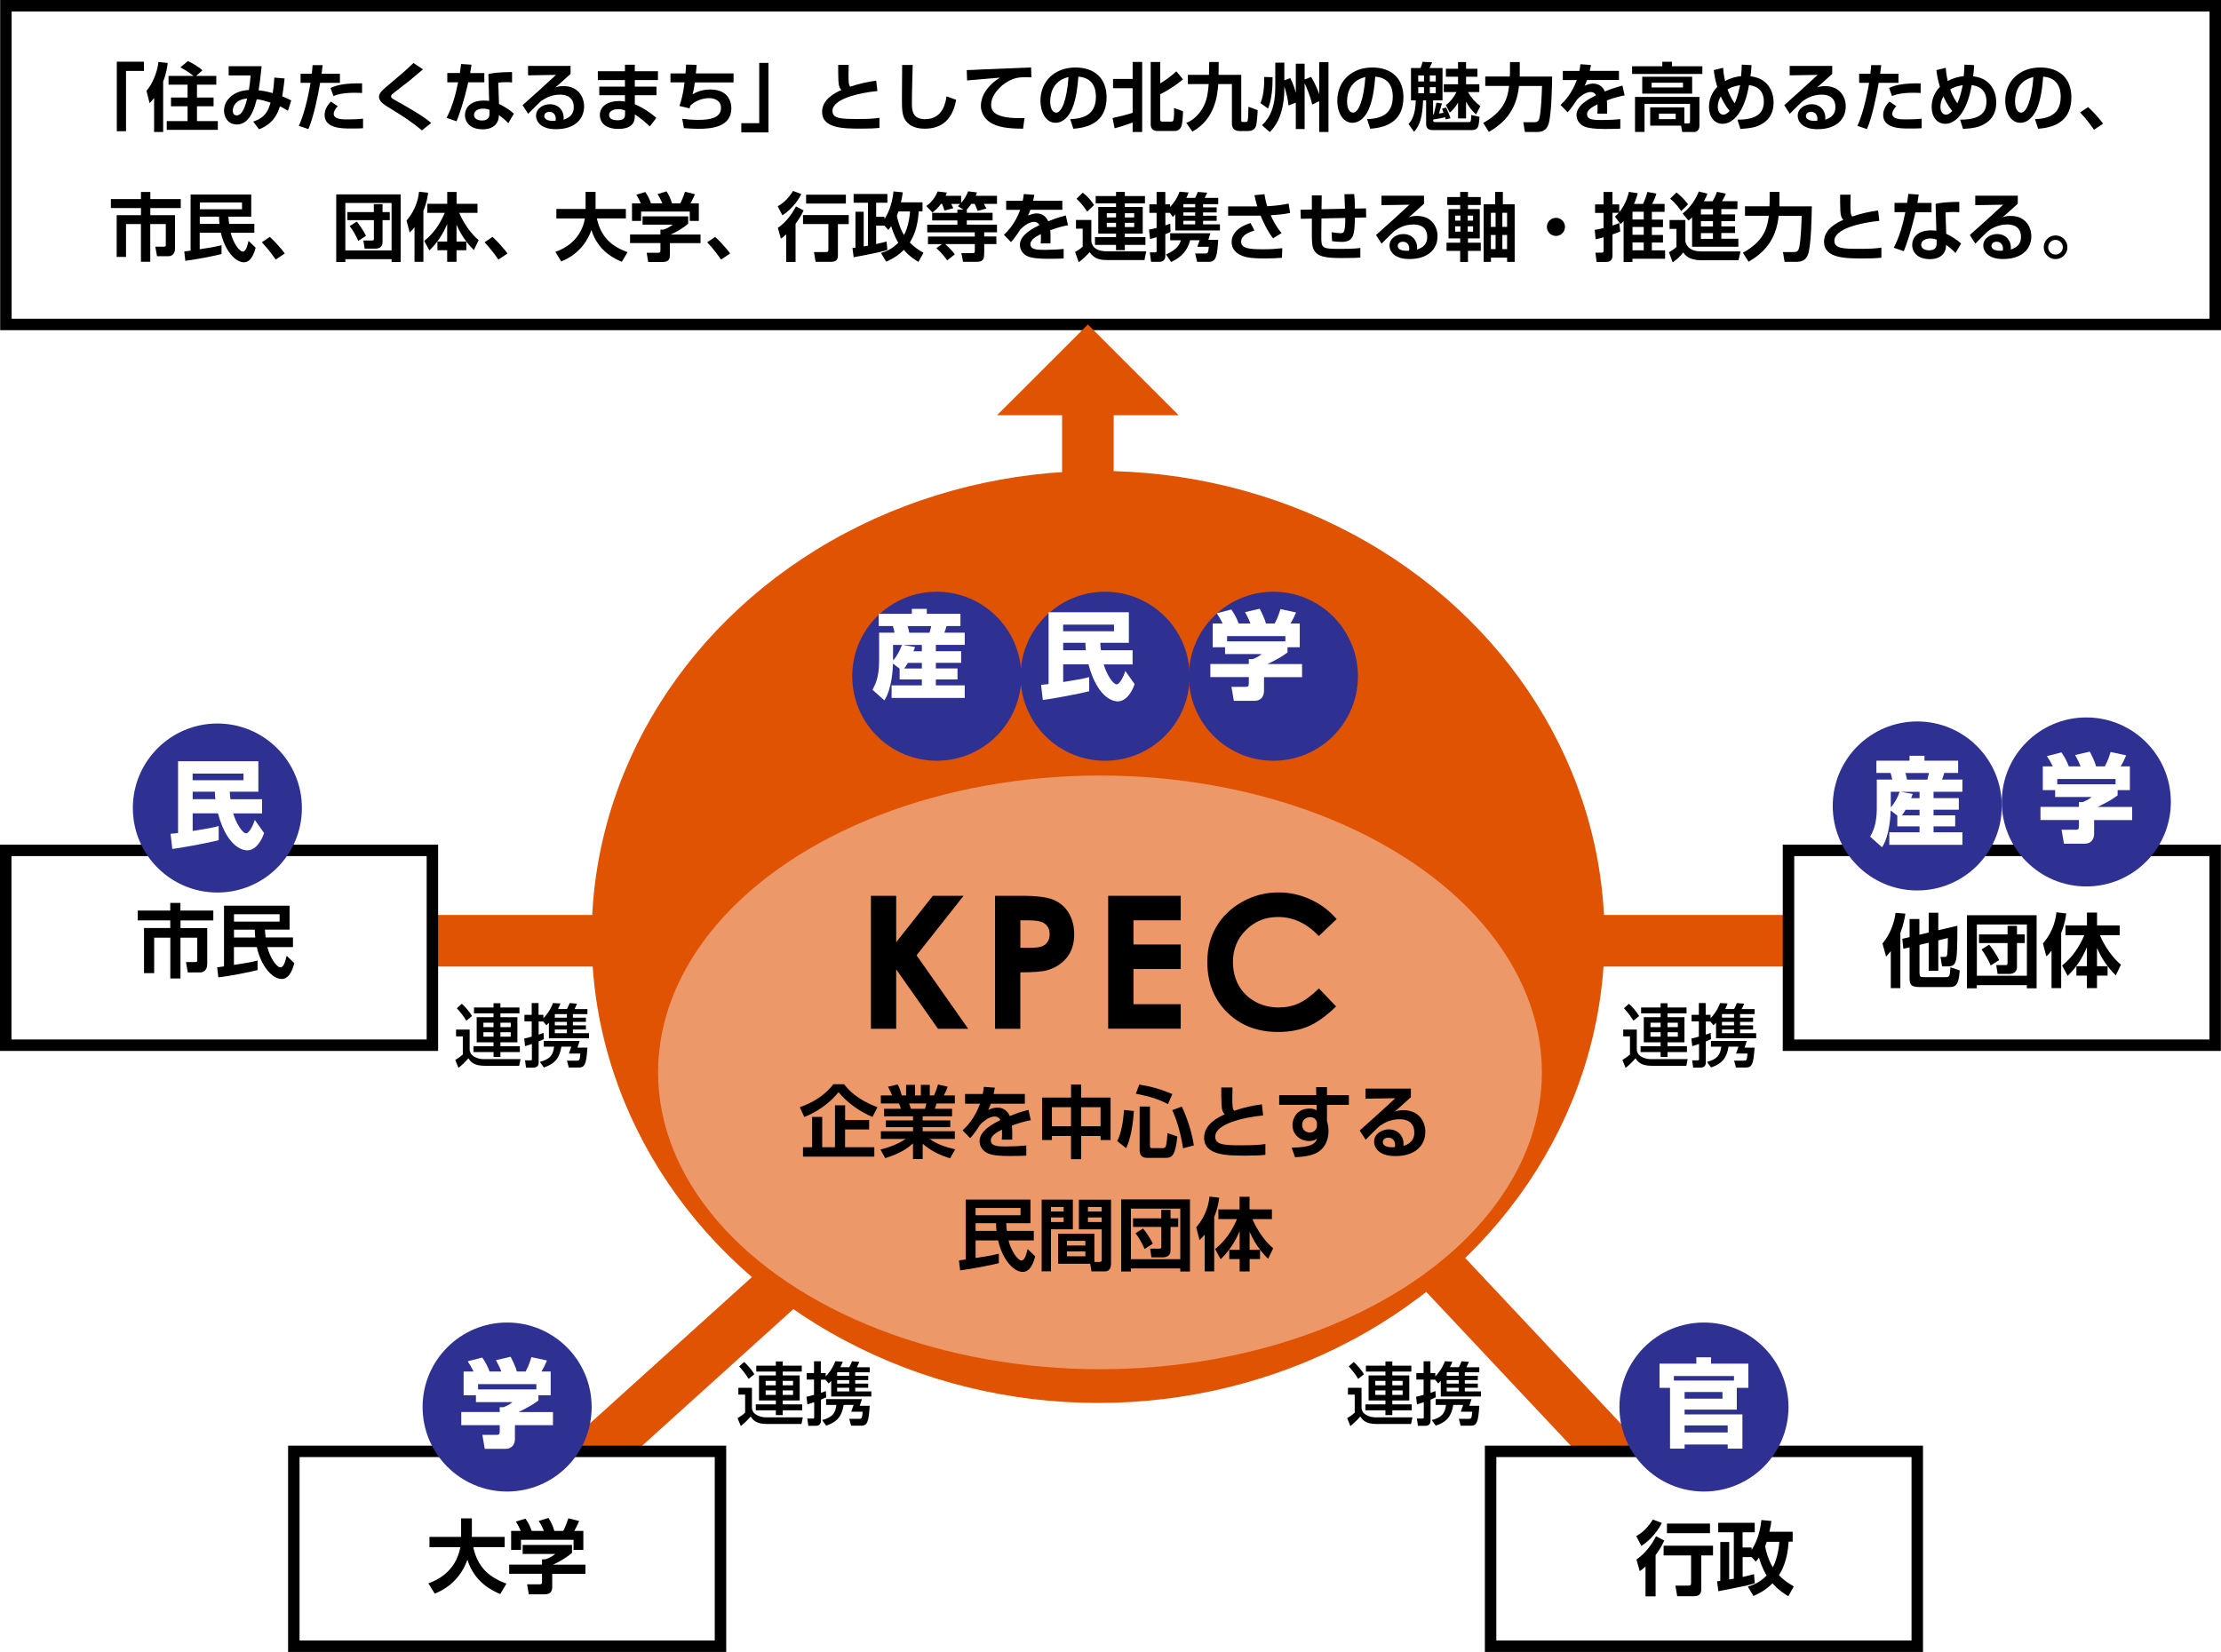<?xml version="1.0" encoding="UTF-8"?>
<svg id="_レイヤー_2" data-name="レイヤー 2" xmlns="http://www.w3.org/2000/svg" xmlns:xlink="http://www.w3.org/1999/xlink" viewBox="0 0 387.55 288.33">
  <defs>
    <style>
      .cls-1 {
        fill: #e05303;
      }

      .cls-2 {
        opacity: .4;
      }

      .cls-2, .cls-3, .cls-4 {
        fill: #fff;
      }

      .cls-4 {
        stroke: #000;
        stroke-width: 2px;
      }

      .cls-4, .cls-5 {
        stroke-miterlimit: 10;
      }

      .cls-5 {
        fill: none;
        stroke: #e05303;
        stroke-width: 9px;
      }

      .cls-6, .cls-7, .cls-8, .cls-9 {
        fill: #2e3192;
      }

      .cls-7 {
        filter: url(#drop-shadow-1);
      }

      .cls-8 {
        filter: url(#drop-shadow-3);
      }

      .cls-9 {
        filter: url(#drop-shadow-2);
      }
    </style>
    <filter id="drop-shadow-1" x="138.84" y="93.35" width="49" height="49" filterUnits="userSpaceOnUse">
      <feOffset dx="3" dy="3"/>
      <feGaussianBlur result="blur" stdDeviation="3"/>
      <feFlood flood-color="#000" flood-opacity=".55"/>
      <feComposite in2="blur" operator="in"/>
      <feComposite in="SourceGraphic"/>
    </filter>
    <filter id="drop-shadow-2" x="168.84" y="93.35" width="48" height="49" filterUnits="userSpaceOnUse">
      <feOffset dx="3" dy="3"/>
      <feGaussianBlur result="blur-2" stdDeviation="3"/>
      <feFlood flood-color="#000" flood-opacity=".55"/>
      <feComposite in2="blur-2" operator="in"/>
      <feComposite in="SourceGraphic"/>
    </filter>
    <filter id="drop-shadow-3" x="197.84" y="93.35" width="49" height="49" filterUnits="userSpaceOnUse">
      <feOffset dx="3" dy="3"/>
      <feGaussianBlur result="blur-3" stdDeviation="3"/>
      <feFlood flood-color="#000" flood-opacity=".55"/>
      <feComposite in2="blur-3" operator="in"/>
      <feComposite in="SourceGraphic"/>
    </filter>
  </defs>
  <g id="_レイヤー_1-2" data-name="レイヤー 1">
    <g>
      <line class="cls-5" x1="271.75" y1="164.2" x2="322.9" y2="164.2"/>
      <rect class="cls-4" x="312.08" y="148.42" width="74.45" height="34.01"/>
      <line class="cls-5" x1="248.71" y1="218.74" x2="287.78" y2="260.33"/>
      <rect class="cls-4" x="260.1" y="253.32" width="74.45" height="34.01"/>
      <line class="cls-5" x1="96.49" y1="260.33" x2="140.4" y2="220.65"/>
      <rect class="cls-4" x="51.27" y="253.32" width="74.45" height="34.01"/>
      <line class="cls-5" x1="65.52" y1="164.2" x2="116.67" y2="164.2"/>
      <rect class="cls-4" x="1" y="148.42" width="74.45" height="34.01"/>
      <ellipse class="cls-1" cx="191.61" cy="163.53" rx="88.37" ry="81.34"/>
      <ellipse class="cls-2" cx="191.94" cy="187.17" rx="77.11" ry="51.81"/>
      <g>
        <circle class="cls-6" cx="334.55" cy="140.67" r="14.75"/>
        <path class="cls-3" d="M331.07,142.35l-1.16-.89c-.02.62-.12,4.29-1.5,6.42l-2.08-1.85c.45-.82,1.16-2.1,1.16-4.98v-4.98h2.69c-.05-.34-.17-.82-.29-1.16h-2.47v-2.14h5.78v-.86h2.61v.86h5.87v2.14h-2.42c-.12.47-.32.99-.39,1.16h3.56v2.12h-5.04v1.11h4.41v2.03h-4.41v.98h3.78v1.92h-3.78v1.03h5.04v2.2h-12.76v-2.2h5.28v-1.03h-3.88v-1.88ZM329.93,138.2v2.71c.67-.71,1.21-1.73,1.55-2.71h-1.55ZM334.95,139.31v-1.11h-3.33l2.14.37c-.12.37-.17.5-.27.74h1.46ZM334.95,142.32v-.98h-2.44c-.35.6-.54.84-.64.98h3.08ZM332.47,134.92c.1.29.12.37.3,1.16h3.53c.15-.56.2-.72.3-1.16h-4.14Z"/>
      </g>
      <g>
        <circle class="cls-6" cx="37.93" cy="141.03" r="14.75"/>
        <path class="cls-3" d="M29.74,145.53c.42-.03.81-.07,1.33-.13v-12.54h14.01v5.33h-4.99c.03.49.05.79.12,1.31h5.52v2.47h-5.04c.52,1.8,1.66,3.48,2.24,3.48s1.31-1.56,1.53-2.34l1.63,2.3c-.79,2.2-1.95,3.01-2.93,3.01-.3,0-3.38,0-5.13-6.46h-4.41v3.08c3.04-.49,3.38-.56,4.54-.86v2.46c-1.4.39-6.62,1.38-8.1,1.53l-.3-2.64ZM33.61,135.02v1.16h8.88v-1.16h-8.88ZM37.58,139.49c-.07-.59-.08-.96-.08-1.31h-3.88v1.31h3.97Z"/>
      </g>
      <g>
        <circle class="cls-6" cx="364.05" cy="139.97" r="14.75"/>
        <path class="cls-3" d="M358.2,133.76c-.37-.76-.66-1.23-1.03-1.78l2.54-.66c.61.87,1.01,1.7,1.28,2.44h2.05c-.27-.72-.44-1.04-.94-1.98l2.56-.59c.4.76.92,1.88,1.09,2.57h1.53c.54-.96.91-2.19,1.01-2.51l2.71.59c-.37.84-.5,1.16-.96,1.92h1.61v4.15h-2.14v.91c-.96.71-1.63,1.11-3.48,2.02h6.02v2.29h-6.64v2.4c0,1.03-.61,1.73-1.63,1.73h-3.63l-.42-2.44h2.42c.45,0,.61-.05.61-.64v-1.06h-6.71v-2.29h6.71v-.84h.66c.61-.24,1.13-.49,1.56-.89h-6.37v-1.19h-2.15v-4.15h1.75ZM369.15,135.96h-10.17v.92h10.17v-.92Z"/>
      </g>
      <g>
        <circle class="cls-6" cx="88.49" cy="245.58" r="14.75"/>
        <path class="cls-3" d="M82.64,239.38c-.37-.76-.66-1.23-1.03-1.78l2.54-.66c.61.87,1.01,1.7,1.28,2.44h2.05c-.27-.72-.44-1.04-.94-1.98l2.56-.59c.4.76.92,1.88,1.09,2.57h1.53c.54-.96.91-2.19,1.01-2.51l2.71.59c-.37.84-.5,1.16-.96,1.92h1.61v4.15h-2.14v.91c-.96.71-1.63,1.11-3.48,2.02h6.02v2.29h-6.64v2.4c0,1.03-.61,1.73-1.63,1.73h-3.63l-.42-2.44h2.42c.45,0,.61-.05.61-.64v-1.06h-6.71v-2.29h6.71v-.84h.66c.61-.24,1.13-.49,1.56-.89h-6.37v-1.19h-2.15v-4.15h1.75ZM93.59,241.58h-10.17v.92h10.17v-.92Z"/>
      </g>
      <g>
        <circle class="cls-6" cx="297.33" cy="245.58" r="14.75"/>
        <path class="cls-3" d="M291.41,242.23h-1.83v-4.22h6.42v-1.11h2.57v1.11h6.51v4.22h-2.02v3.8h-9.11v.84h10.09v5.97h-2.57v-.72h-7.52v.72h-2.54v-10.61ZM302.57,240.96v-.79h-10.49v.79h10.49ZM293.95,242.96v1.16h6.61v-1.16h-6.61ZM293.95,248.79v1.23h7.52v-1.23h-7.52Z"/>
      </g>
      <g>
        <g>
          <circle class="cls-7" cx="160.46" cy="115.03" r="14.75"/>
          <path class="cls-3" d="M156.98,116.71l-1.16-.89c-.02.62-.12,4.29-1.5,6.42l-2.08-1.85c.45-.82,1.16-2.1,1.16-4.98v-4.98h2.69c-.05-.34-.17-.82-.29-1.16h-2.47v-2.14h5.78v-.86h2.61v.86h5.87v2.14h-2.42c-.12.47-.32.99-.39,1.16h3.56v2.12h-5.04v1.11h4.41v2.03h-4.41v.98h3.78v1.92h-3.78v1.03h5.04v2.2h-12.76v-2.2h5.28v-1.03h-3.88v-1.88ZM155.83,112.56v2.71c.67-.71,1.21-1.73,1.55-2.71h-1.55ZM160.86,113.67v-1.11h-3.33l2.14.37c-.12.37-.17.5-.27.74h1.46ZM160.86,116.68v-.98h-2.44c-.35.6-.54.84-.64.98h3.08ZM158.37,109.28c.1.29.12.37.3,1.16h3.53c.15-.56.2-.72.3-1.16h-4.14Z"/>
        </g>
        <g>
          <circle class="cls-9" cx="189.83" cy="115.03" r="14.75"/>
          <path class="cls-3" d="M181.64,119.53c.42-.03.81-.07,1.33-.13v-12.54h14.01v5.33h-4.99c.03.49.05.79.12,1.31h5.52v2.47h-5.04c.52,1.8,1.66,3.48,2.24,3.48s1.31-1.56,1.53-2.34l1.63,2.3c-.79,2.2-1.95,3.01-2.93,3.01-.3,0-3.38,0-5.13-6.46h-4.41v3.08c3.04-.49,3.38-.56,4.54-.86v2.46c-1.4.39-6.62,1.38-8.1,1.53l-.3-2.64ZM185.51,109.02v1.16h8.88v-1.16h-8.88ZM189.48,113.5c-.07-.59-.08-.96-.08-1.31h-3.88v1.31h3.97Z"/>
        </g>
        <g>
          <circle class="cls-8" cx="219.2" cy="115.03" r="14.75"/>
          <path class="cls-3" d="M213.35,108.82c-.37-.76-.66-1.23-1.03-1.78l2.54-.66c.61.87,1.01,1.7,1.28,2.44h2.05c-.27-.72-.44-1.04-.94-1.98l2.56-.59c.4.76.92,1.88,1.09,2.57h1.53c.54-.96.91-2.19,1.01-2.51l2.71.59c-.37.84-.5,1.16-.96,1.92h1.61v4.15h-2.14v.91c-.96.71-1.63,1.11-3.48,2.02h6.02v2.29h-6.64v2.4c0,1.03-.61,1.73-1.63,1.73h-3.63l-.42-2.44h2.42c.45,0,.61-.05.61-.64v-1.06h-6.71v-2.29h6.71v-.84h.66c.61-.24,1.13-.49,1.56-.89h-6.37v-1.19h-2.15v-4.15h1.75ZM224.29,111.03h-10.17v.92h10.17v-.92Z"/>
        </g>
      </g>
      <g>
        <rect class="cls-4" x="1.03" y="1" width="385.52" height="55.63"/>
        <g>
          <path d="M25.13,12.38h-3.14v10.52h-1.61v-12.13h4.74v1.61Z"/>
          <path d="M26.88,17.12c-.3.39-.51.61-.78.88l-.54-2.15c1.02-1.15,1.87-3.16,2.09-5.03l1.61.17c-.05.53-.18,1.63-.79,3.25v8.8h-1.58v-5.92ZM33.78,13.25c-1-.8-1.92-1.28-2.31-1.49l1.32-1.1c.65.3,1.77.92,2.53,1.61l-1.09.98h3.51v1.53h-3.37v2.24h2.9v1.53h-2.9v2.58h3.64v1.53h-8.91v-1.53h3.63v-2.58h-2.89v-1.53h2.89v-2.24h-3.32v-1.53h4.37Z"/>
          <path d="M49.66,13.71c-.06.61-.16,1.45-.41,3.11.57.22,1.26.53,1.57.71l-.58,1.8c-.45-.27-.8-.48-1.39-.78-.4,1.28-1.14,3.04-3.65,4.02l-1.02-1.35c2.14-.71,2.62-1.89,3.03-3.32-1.17-.36-1.76-.51-2.41-.58-.8,3.3-2.03,4.4-3.48,4.4-1.59,0-2.23-1.32-2.23-2.41,0-1.88,1.72-3.5,4.34-3.6.14-.83.22-1.55.3-2.54h-3.83s0-1.62,0-1.62h5.75c-.04.31-.14,1.3-.23,2.11-.05.47-.19,1.54-.3,2.1.52.05,1.36.17,2.46.49.16-.87.26-2.2.29-2.71l1.81.16ZM40.62,19.31c0,.56.29.83.69.83,1.11,0,1.62-2.14,1.81-2.94-2.31.18-2.5,1.75-2.5,2.11Z"/>
          <path d="M56.3,11.38c-.05.45-.1.85-.19,1.49h3.2v1.59h-3.45c-.38,2.34-1.2,6.15-2.05,8.07l-1.67-.57c1.23-2.6,1.94-6.87,2.05-7.5h-1.74v-1.59h1.96c.08-.61.1-1.1.13-1.5h1.76ZM58.93,18.54c-.63.66-.7,1.11-.7,1.32,0,.98,1.53.98,2.37.98.3,0,1.67,0,2.75-.13v1.67c-.52.04-.75.05-2.2.05s-4.51,0-4.51-2.38c0-1.11.74-1.94,1.09-2.32l1.2.8ZM63.19,16.23c-.35-.01-.71-.04-1.26-.04-2.25,0-3.19.36-3.74.57l-.52-1.41c.98-.43,2.2-.85,5.51-.8v1.68Z"/>
          <path d="M73.62,22.75c-1.93-1.59-3.07-2.31-6-4.12-.57-.36-1.49-.93-1.49-1.72,0-.38.21-.85,1.01-1.53,3.13-2.63,3.48-2.93,5-4.38l1.67,1.1c-.21.18-1.36,1.14-2.38,2-.47.39-2.81,2.15-3.03,2.37-.12.13-.16.23-.16.35,0,.26.23.4.78.71,2.15,1.2,4.64,2.59,6.22,3.93l-1.62,1.3Z"/>
          <path d="M82.27,11.3c-.09.61-.14,1-.23,1.45h2.47v1.62h-2.81c-.76,3.45-1.71,6.01-2.03,6.8l-1.75-.6c1.01-1.94,1.59-4.07,2.02-6.21h-1.89v-1.62h2.19c.09-.53.14-1,.22-1.57l1.81.12ZM89.38,14.39c-.36-.04-.65-.05-1.08-.05-.73,0-1.04.04-1.35.09l.12,3.71c.22.1,1.65.8,2.6,1.71l-.98,1.65c-.53-.56-.91-.89-1.65-1.43v.23c0,.74-.51,2.27-2.81,2.27s-3.1-1.36-3.1-2.46c0-1.24.89-2.56,3.29-2.56.41,0,.69.04.93.06l-.13-4.68c.95-.22,1.67-.32,4.13-.36v1.83ZM85.42,19.17c-.3-.1-.58-.21-1.08-.21-.75,0-1.63.29-1.63,1.11,0,.75.83.96,1.37.96.66,0,1.33-.22,1.33-1.14v-.73Z"/>
          <path d="M99.56,11.5v1.4c-2.06,1.87-2.28,2.05-2.66,2.36.36-.12.69-.23,1.44-.23,2.53,0,3.58,1.87,3.58,3.54,0,2.11-1.5,3.98-4.92,3.98-1.36,0-2.03-.34-2.41-.57-.62-.38-1.05-1.05-1.05-1.77,0-1.3,1.26-2.02,2.42-2.02,1.53,0,2.4,1.14,2.4,2.34,0,.1-.01.18-.03.36,1.13-.34,1.79-1.02,1.79-2.18,0-2.19-1.98-2.19-2.41-2.19-1.62,0-2.67.7-3.32,1.14-.44.41-1.75,1.7-2.23,2.2l-.97-1.5c1.96-1.72,3.9-3.51,5.83-5.29l-4.88.08v-1.65h7.42ZM96.98,20.73c0-.54-.3-1.21-1.1-1.21-.56,0-.91.31-.91.73,0,.36.29.96,1.96.83.04-.14.05-.23.05-.35Z"/>
          <path d="M109.05,12.43v-1.13h1.72v1.13h4.04v1.54h-4.04v1.15h3.78v1.5h-3.78v1.57c1.59.69,2.9,1.62,3.76,2.38l-1.13,1.5c-.82-.75-1.71-1.53-2.63-2.1v.25c0,.58,0,2.28-2.86,2.28-2.51,0-3.24-1.33-3.24-2.4,0-1.71,1.63-2.47,3.34-2.47.58,0,.8.05,1.04.1v-1.11h-4.48v-1.5h4.48v-1.15h-4.73v-1.54h4.73ZM109.07,19.27c-.31-.1-.66-.22-1.18-.22-.66,0-1.61.22-1.61,1.02s.89.92,1.49.92c1.21,0,1.3-.56,1.3-1.09v-.63Z"/>
          <path d="M121.56,11.33c-.05.62-.08,1.02-.14,1.49h6.58v1.57h-6.76c-.13,1.06-.25,1.52-.39,2.07.47-.27,1.48-.84,3.08-.84,3.41,0,3.69,2.53,3.69,3.26,0,3.35-3.6,3.6-5.7,3.6-1.09,0-2.1-.08-2.58-.12l-.3-1.63c.65.08,1.62.19,2.79.19,2.01,0,3.98-.31,3.98-2.09,0-1.31-1.18-1.7-2.03-1.7-1.23,0-2.44.45-3.33,1.31-.05.21-.06.27-.12.47l-1.77-.41c.27-.82.65-2.01.89-4.12h-2.46v-1.57h2.63c.05-.74.06-.91.1-1.54l1.84.05Z"/>
          <path d="M129.35,21.5h3.13v-10.52h1.61v12.13h-4.74v-1.61Z"/>
          <path d="M148.09,11.32c-.01.4-.03.88-.03,1.59,0,1.45.01,1.84.3,2.22,1.58-.53,2.99-.85,4.53-1.05l.21,1.81c-3.21.31-7.84,1.37-7.84,3.46,0,1.37,1.5,1.42,4.43,1.42,1.83,0,2.8-.06,3.77-.21v1.76c-.96.1-1.76.13-3.25.13-2.91,0-6.76,0-6.76-2.91,0-2.27,2.36-3.38,3.37-3.83-.3-.32-.48-.67-.52-1.58-.05-1.18-.04-1.97-.04-2.81h1.83Z"/>
          <path d="M159.26,11.35c-.01.41-.14,4.79-.14,6.72,0,1.53.29,2.73,2.31,2.73,3.16,0,3.59-3.06,3.73-3.98l1.68.6c-.57,3.19-2.29,5.04-5.45,5.04-1.42,0-2.58-.35-3.36-1.41-.65-.89-.65-2.09-.65-3.95s.04-4.87.04-5.76h1.84Z"/>
          <path d="M179.97,13.5c-.4-.01-1.22-.03-1.62-.01-1.11.05-2.1.38-3.25,1.24-.74.57-2.15,1.93-2.15,3.55,0,1,.43,2.51,5.82,2.33l-.25,1.85c-2.84-.01-4.16-.29-5.35-.87-1.23-.61-2.01-1.84-2.01-3.08,0-.84.23-2.99,3.32-4.96-.91.08-4.91.41-5.73.49l-.06-1.81c.62,0,1.63-.05,2.86-.12,1.11-.06,7.05-.28,8.37-.34l.05,1.72Z"/>
          <path d="M186.75,20.8c2.32-.1,4.48-.76,4.48-3.94,0-1.46-.53-3.29-3.06-3.48-.13,1.55-.38,4.5-1.45,6.31-.22.38-1.05,1.74-2.54,1.74-1.75,0-2.63-1.96-2.63-3.83,0-3.39,2.46-5.82,6.11-5.82,3.36,0,5.43,1.93,5.43,5.18,0,3.83-2.41,5.27-5.8,5.51l-.54-1.66ZM183.25,17.73c0,1.63.73,1.93,1.04,1.93.96,0,1.87-2.16,2.16-6.21-2.46.56-3.2,2.53-3.2,4.28Z"/>
          <path d="M194.13,20.6c1.18-.25,2.36-.54,3.51-.91v-4.29h-3.42v-1.62h3.42v-2.97h1.66v12.23h-1.66v-1.66c-1.04.38-2.09.73-3.15,1.01l-.36-1.8ZM200.79,10.82h1.66v3.74c1.22-.75,1.9-1.28,2.81-2.11l1.17,1.4c-1.02.87-2.69,1.98-3.98,2.59v4.39c0,.32.13.4.39.4h1.48c.34,0,.41-.06.48-.49.08-.61.09-1.32.06-1.89l1.57.57c-.01.63-.08,2.1-.29,2.64-.22.56-.71.8-1.15.8h-3.03c-.96,0-1.17-.69-1.17-1.1v-10.95Z"/>
          <path d="M206.99,21.45c.47-.19,1.37-.58,2.29-1.74,1.22-1.53,1.46-3.01,1.63-5.03h-3.63v-1.62h3.68c0-.31.04-1.88.04-2.24h1.66c0,.71,0,1.05-.03,2.24h3.96v7.92c0,.21,0,.31.26.31h.47c.22,0,.34-.06.39-.21.09-.26.14-2.06.13-2.45l1.62.6c-.01.1-.1,2.29-.32,2.82-.09.21-.34.82-1.39.82h-1.46c-1.15,0-1.33-.82-1.33-1.23v-6.96h-2.38c-.16,1.89-.49,6.04-4.51,8.29l-1.08-1.53Z"/>
          <path d="M222.06,13.48c.01,1.94-.17,3.89-.79,5.47l-1.33-.96c.22-.54.69-1.68.66-4.56l1.46.05ZM224.11,14.01l1.04-.38c.47.97.73,1.68.96,2.59v-5.1h1.54v2.75l1.14-.45c.83,1.39,1.31,2.73,1.4,3.02v-5.6h1.62v12.2h-1.62v-5.38l-1.22.6c-.26-1.35-1.09-3.25-1.32-3.73v7.99h-1.54v-4.6l-1.27.49c-.12-1.08-.3-1.94-.73-3.32v.27c0,5.09-1.9,7.05-2.54,7.69l-1.36-1.19c1.44-1.33,2.32-3.34,2.32-6.58v-4.34h1.58v3.06Z"/>
          <path d="M238.55,20.8c2.32-.1,4.48-.76,4.48-3.94,0-1.46-.53-3.29-3.06-3.48-.13,1.55-.38,4.5-1.45,6.31-.22.38-1.05,1.74-2.54,1.74-1.75,0-2.63-1.96-2.63-3.83,0-3.39,2.46-5.82,6.11-5.82,3.36,0,5.43,1.93,5.43,5.18,0,3.83-2.41,5.27-5.8,5.51l-.54-1.66ZM235.05,17.73c0,1.63.73,1.93,1.04,1.93.96,0,1.87-2.16,2.16-6.21-2.46.56-3.2,2.53-3.2,4.28Z"/>
          <path d="M252.34,18.78c.36.73.6,1.36.76,1.85l-.83.22c-.01-.06-.09-.31-.1-.38-.39.1-1.67.34-2.09.39,0,.29,0,.45.32.45h5.89c.38,0,.39-.12.44-1.24l1.44.32c-.03.38-.12,1.32-.22,1.63-.18.53-.65.69-1.08.69h-6.78c-.35,0-1.24,0-1.24-1.04v-4.15h-.53c-.12,2.95-.56,4.35-1.58,5.49l-.96-1.36c.66-.73,1.18-1.71,1.27-4.13h-.84v-5.64h1.67c.1-.23.27-.79.36-1.09l1.67.08c-.06.17-.41.87-.48,1.01h2.28v5.64h-1.65v2.44h.12c.09-.35.3-1.18.47-2.03l.96.12c-.25.88-.45,1.54-.52,1.77.44-.06.62-.09.8-.13-.09-.27-.17-.47-.26-.7l.69-.22ZM247.47,13.17v1.05h1.01v-1.05h-1.01ZM247.47,15.21v1.06h1.01v-1.06h-1.01ZM249.49,13.17v1.05h1.04v-1.05h-1.04ZM249.49,15.21v1.06h1.04v-1.06h-1.04ZM252.3,18.34c.76-.56,1.37-1.33,1.85-2.27h-2.22v-1.36h2.49v-1.32h-2.12v-1.39h2.12v-1.17h1.4v1.17h1.98v1.39h-1.98v1.32h2.31v1.36h-1.98c.57.98,1.26,1.79,2.16,2.45l-.74,1.45c-1.08-.95-1.63-1.99-1.75-2.24v2.94h-1.4v-2.77c-.57,1.05-1.2,1.55-1.45,1.74l-.67-1.3Z"/>
          <path d="M258.82,21.45c3.46-1.93,4.24-4.09,4.51-6.45h-4.16v-1.65h4.28c.03-.41.03-.7.03-1.11v-1.41h1.71v1.45c0,.3-.01.52-.01,1.08h5.66c-.03,2.02-.12,6.66-.63,8.29-.4,1.28-1.4,1.39-2.11,1.39h-2.01l-.29-1.71h1.9c.44,0,.76-.05.93-.78.31-1.3.4-4.35.44-5.54h-4.02c-.43,4.33-2.69,6.53-5.25,8.01l-.98-1.55Z"/>
          <path d="M277.61,11.33c-.05.34-.09.54-.21,1.04h5.1v1.59h-5.57c-.16.48-.3.75-.43,1.01.75-.35,1.31-.38,1.49-.38,1.42,0,1.92,1.09,2.05,1.37,1.41-.58,2.45-.85,3.06-1.02l.39,1.71c-.53.1-1.45.27-3.1.87.04.43.05.88.05,1.31,0,.38,0,.58-.01,1h-1.7c.04-.52.05-1.1.03-1.63-.69.35-1.83.91-1.83,1.74,0,1.01,1.24,1.01,2.54,1.01,1.06,0,2.22-.05,3.26-.16v1.67c-.45.01-1.63.05-2.59.05-1.89,0-2.88-.12-3.63-.41-.7-.27-1.42-1-1.42-2.02,0-1.77,2.38-2.93,3.41-3.45-.06-.13-.3-.57-.95-.57-.16,0-1.06,0-2.35,1.3-1.09,1.67-1.45,2.01-1.67,2.23l-1.23-1.27c.66-.62,1.94-1.89,2.85-4.35h-2.45v-1.59h2.89c.1-.48.14-.8.18-1.17l1.83.13Z"/>
          <path d="M290.07,10.78h1.68v.78h5.3v1.35h-12.26v-1.35h5.27v-.78ZM293.91,21.54h.69c.18,0,.3-.05.3-.31v-3.1h-7.94v4.9h-1.66v-6.11h11.24v5.04c0,.92-.71,1.08-.88,1.08h-2.12l-.21-1.11h-5.38v-3.19h5.96v2.81ZM295.27,13.39v2.95h-8.71v-2.95h8.71ZM288.2,14.44v.82h5.47v-.82h-5.47ZM289.47,19.83v.96h2.93v-.96h-2.93Z"/>
          <path d="M305.63,11.38c-.04.78-.1,1.5-.19,1.93.88.12,1.65.34,2.36.88,1.52,1.15,1.68,2.93,1.68,3.69s-.1,2.5-1.81,3.61c-1.15.75-2.16.88-3.98,1.02l-.52-1.62c2.72-.01,4.61-.7,4.61-3.16s-1.87-2.77-2.59-2.88c-.8,4.79-2.82,6.76-4.61,6.76-1.41,0-2.37-1.19-2.37-2.93,0-1.11.38-2.44,1.44-3.52-.4-1.28-.53-2.31-.61-2.92l1.63-.41c.05.61.1,1.21.35,2.31,1.06-.58,2.06-.78,2.79-.85.06-.67.12-1.49.12-2.01l1.71.09ZM300.27,16.83c-.31.49-.53,1.15-.53,1.83,0,.57.25,1.35.97,1.35.44,0,.83-.35,1.1-.65-.25-.3-.92-1.09-1.54-2.53ZM302.69,18.03c.21-.45.53-1.15.95-3.17-1.24.21-1.77.49-2.19.76.29.92.91,1.98,1.24,2.41Z"/>
          <path d="M319.71,11.5v1.4c-2.06,1.87-2.28,2.05-2.66,2.36.36-.12.69-.23,1.44-.23,2.53,0,3.58,1.87,3.58,3.54,0,2.11-1.5,3.98-4.92,3.98-1.36,0-2.03-.34-2.41-.57-.62-.38-1.05-1.05-1.05-1.77,0-1.3,1.26-2.02,2.42-2.02,1.53,0,2.4,1.14,2.4,2.34,0,.1-.01.18-.03.36,1.13-.34,1.79-1.02,1.79-2.18,0-2.19-1.98-2.19-2.41-2.19-1.62,0-2.67.7-3.32,1.14-.44.41-1.75,1.7-2.23,2.2l-.97-1.5c1.96-1.72,3.9-3.51,5.83-5.29l-4.88.08v-1.65h7.42ZM317.13,20.73c0-.54-.3-1.21-1.1-1.21-.56,0-.91.31-.91.73,0,.36.29.96,1.96.83.04-.14.05-.23.05-.35Z"/>
          <path d="M328.26,11.38c-.05.45-.1.85-.19,1.49h3.2v1.59h-3.45c-.38,2.34-1.2,6.15-2.05,8.07l-1.67-.57c1.23-2.6,1.94-6.87,2.05-7.5h-1.74v-1.59h1.96c.08-.61.1-1.1.13-1.5h1.76ZM330.89,18.54c-.63.66-.7,1.11-.7,1.32,0,.98,1.53.98,2.37.98.3,0,1.67,0,2.75-.13v1.67c-.52.04-.75.05-2.2.05s-4.51,0-4.51-2.38c0-1.11.74-1.94,1.09-2.32l1.2.8ZM335.15,16.23c-.35-.01-.71-.04-1.26-.04-2.25,0-3.19.36-3.74.57l-.52-1.41c.98-.43,2.2-.85,5.51-.8v1.68Z"/>
          <path d="M344.48,11.38c-.04.78-.1,1.5-.19,1.93.88.12,1.65.34,2.36.88,1.52,1.15,1.68,2.93,1.68,3.69s-.1,2.5-1.81,3.61c-1.15.75-2.16.88-3.98,1.02l-.52-1.62c2.72-.01,4.61-.7,4.61-3.16s-1.87-2.77-2.59-2.88c-.8,4.79-2.82,6.76-4.61,6.76-1.41,0-2.37-1.19-2.37-2.93,0-1.11.38-2.44,1.44-3.52-.4-1.28-.53-2.31-.61-2.92l1.63-.41c.05.61.1,1.21.35,2.31,1.06-.58,2.06-.78,2.79-.85.06-.67.12-1.49.12-2.01l1.71.09ZM339.12,16.83c-.31.49-.53,1.15-.53,1.83,0,.57.25,1.35.97,1.35.44,0,.83-.35,1.1-.65-.25-.3-.92-1.09-1.54-2.53ZM341.54,18.03c.21-.45.53-1.15.95-3.17-1.24.21-1.77.49-2.19.76.29.92.91,1.98,1.24,2.41Z"/>
          <path d="M355.1,20.8c2.32-.1,4.48-.76,4.48-3.94,0-1.46-.53-3.29-3.06-3.48-.13,1.55-.38,4.5-1.45,6.31-.22.38-1.05,1.74-2.54,1.74-1.75,0-2.63-1.96-2.63-3.83,0-3.39,2.46-5.82,6.11-5.82,3.36,0,5.43,1.93,5.43,5.18,0,3.83-2.41,5.27-5.8,5.51l-.54-1.66ZM351.61,17.73c0,1.63.73,1.93,1.04,1.93.96,0,1.87-2.16,2.16-6.21-2.46.56-3.2,2.53-3.2,4.28Z"/>
          <path d="M365.38,22.64c-.26-.38-1.09-1.61-2.41-3.02l1.39-.93c.88.78,2.01,2.07,2.62,2.89l-1.59,1.06Z"/>
          <path d="M31.54,36.32h-5.31v1.24h4.31v5.79c0,1.18-.78,1.37-1.17,1.37h-1.97l-.3-1.67h1.53c.29,0,.3-.12.3-.35v-3.59h-2.71v6.58h-1.63v-6.58h-2.6v5.73h-1.63v-7.28h4.24v-1.24h-5.25v-1.58h5.25v-1.24h1.63v1.24h5.31v1.58Z"/>
          <path d="M32.16,43.9c.19-.03.85-.12,1.1-.16v-9.79h10.58v3.86h-3.98c.03.35.04.7.12,1.27h4.4v1.55h-4.13c.41,1.68,1.49,3.28,2.11,3.28.56,0,.79-.97,1.01-1.87l1.24,1.19c-.21.75-.71,2.55-2.05,2.55-1.53,0-3.34-2.1-4.02-5.16h-3.69v2.88c1.76-.26,2.41-.36,3.81-.7v1.54c-1.41.36-4.72,1-6.32,1.18l-.19-1.63ZM34.87,35.33v1.19h7.36v-1.19h-7.36ZM38.3,39.08c-.05-.43-.06-.82-.08-1.27h-3.36v1.27h3.43Z"/>
          <path d="M48.1,45.3c-.26-.38-1.09-1.61-2.41-3.02l1.39-.93c.88.78,2.01,2.07,2.62,2.89l-1.59,1.06Z"/>
          <path d="M58.67,33.93h11.24v11.8h-1.58v-.5h-8.07v.5h-1.59v-11.8ZM60.26,43.71h8.07v-8.28h-8.07v8.28ZM65.23,38.42h-4.61v-1.4h4.61v-1.39h1.52v1.39h1.26v1.4h-1.26v3.87c0,.69-.45,1.11-1.28,1.11h-1.84l-.22-1.42h1.49c.3,0,.34-.1.34-.3v-3.26ZM62.51,42.04c-.28-.67-.92-1.88-1.49-2.58l1.23-.78c.25.3,1.01,1.24,1.61,2.49l-1.35.87Z"/>
          <path d="M72.32,39.67c-.43.53-.6.69-.84.91l-.54-2.09c1.84-2.11,2.11-4.34,2.18-5.03l1.58.18c-.06.54-.18,1.57-.82,3.16v8.9h-1.55v-6.04ZM74.03,42.05c1.66-1.35,2.69-2.86,3.58-4.9h-3.04v-1.58h3.47v-2.07h1.63v2.07h3.65v1.58h-3.19c.17.41,1.3,3.01,3.39,4.77l-.83,1.72c-.49-.49-1.96-1.94-3.03-4.42v2.94h1.71v1.52h-1.71v2.02h-1.63v-2.02h-1.7v-1.52h1.7v-3.07c-.71,1.74-1.75,3.33-3.11,4.62l-.89-1.67Z"/>
          <path d="M86.96,45.3c-.26-.38-1.09-1.61-2.41-3.02l1.39-.93c.88.78,2.01,2.07,2.62,2.89l-1.59,1.06Z"/>
          <path d="M96.9,43.97c.95-.35,4.39-1.61,5.17-5.84h-4.99v-1.66h5.1v-2.99h1.74v2.73s-.01.19-.01.26h5.3v1.66h-5.06c.75,3.47,2.81,4.94,5.35,5.89l-1,1.67c-1.24-.51-4.15-1.85-5.3-5.53-1.39,3.83-4.31,5.07-5.27,5.47l-1.02-1.66Z"/>
          <path d="M120.08,37.77v1.27c-.71.65-1.93,1.4-3.06,1.9h5.22v1.49h-5.35v1.97c0,.63-.05,1.33-1.27,1.33h-2.51l-.27-1.61h1.89c.45,0,.51-.05.51-.51v-1.19h-5.3v-1.49h5.3v-.85h.53c.14-.04,1.01-.34,1.61-.87h-5.26v-1.45h7.97ZM111.82,35.49c-.26-.58-.41-.93-.8-1.5l1.57-.48c.56.76.83,1.5,1,1.98h1.98c-.38-.91-.62-1.27-.84-1.61l1.58-.48c.39.63.67,1.19.95,2.09h1.44c.16-.29.38-.7.83-2.03l1.74.44c-.3.69-.47,1.02-.79,1.59h1.46v3.07h-1.58v-1.63h-8.49v1.63h-1.59v-3.07h1.55Z"/>
          <path d="M125.81,45.3c-.26-.38-1.09-1.61-2.41-3.02l1.39-.93c.88.78,2.01,2.07,2.62,2.89l-1.59,1.06Z"/>
          <path d="M139.83,33.87c-.48,1-1.66,2.67-3.3,3.71l-.83-1.58c.48-.27,1.61-.92,2.68-2.67l1.45.54ZM140.22,36.71c-.19.43-.51,1.15-1.4,2.36v6.65h-1.63v-4.81c-.48.44-.66.56-.93.74l-.53-1.88c1.36-.95,2.4-2.27,3.16-3.74l1.33.69ZM148.1,37.55v1.57h-1.89v5.39c0,.88-.32,1.19-1.3,1.19h-2.59l-.29-1.71h2.11c.3,0,.41-.05.41-.38v-4.5h-4.43v-1.57h7.97ZM147.6,33.98v1.55h-6.94v-1.55h6.94Z"/>
          <path d="M153.71,44.16c.6-.18,1.87-.58,3.04-1.8-.21-.34-.74-1.19-1.24-2.89-.21.3-.3.4-.51.66l-.67-.74h-1.45v3.21c1.18-.27,1.48-.35,1.83-.45l.13,1.46c-.35.12-.76.25-1.4.4-.63.16-3.77.75-4.48.89l-.21-1.61c.06-.01.44-.05.52-.06v-6.27h1.44v6.05c.12-.01.63-.1.75-.13v-7.49h-2.51v-1.53h5.89v1.53h-1.96v2.46h1.45v.39c.56-.84,1.32-2.37,1.58-4.83l1.62.16c-.06.44-.14.95-.32,1.74h3.76v1.59h-.66c-.17,3.03-1.06,4.6-1.55,5.43.63.67,1.32,1.18,2.38,1.8l-.88,1.58c-.54-.32-1.57-.96-2.55-2.09-1.24,1.24-2.44,1.76-3.08,2.05l-.91-1.52ZM156.77,36.91c-.14.4-.21.57-.27.74.34,1.67.82,2.68,1.24,3.38.29-.53.88-1.85,1.06-4.12h-2.03Z"/>
          <path d="M168.09,36.58l-.95-.6c.22-.18.27-.25.41-.39h-1.57c.13.25.26.48.36.75l-1.54.41c-.09-.34-.28-.85-.41-1.17h-.19c-.54.75-1.09,1.18-1.49,1.52l-1.08-1.14c1.2-.82,1.79-2.03,1.98-2.54l1.61.19c-.08.22-.1.31-.22.57h2.71v1.24c.58-.66.91-1.24,1.23-2.02l1.53.18c-.06.22-.12.36-.21.6h3.71v1.4h-2.29c.08.14.27.47.44.82l-1.53.41c-.16-.43-.32-.8-.52-1.23h-.58c-.16.23-.34.49-.79,1v.56h4.5v1.33h-4.5v.74h5.27v1.33h-2.23v.74h2.12v1.32h-2.12v1.44c0,.96-.05,1.66-1.24,1.66h-2.45l-.3-1.52h1.9c.41,0,.45-.05.45-.47v-1.11h-5.18s1.14.97,1.68,1.8l-1.32,1.04c-.92-1.27-1.53-1.8-1.89-2.12l.98-.71h-2.44v-1.32h8.16v-.74h-8.29v-1.33h5.26v-.74h-4.4v-1.33h4.4v-.57h1.01Z"/>
          <path d="M180.48,33.99c-.05.34-.09.54-.21,1.04h5.1v1.59h-5.57c-.16.48-.3.75-.43,1.01.75-.35,1.31-.38,1.49-.38,1.42,0,1.92,1.09,2.05,1.37,1.41-.58,2.45-.85,3.06-1.02l.39,1.71c-.53.1-1.45.27-3.1.87.04.43.05.88.05,1.31,0,.38,0,.58-.01,1h-1.7c.04-.52.05-1.1.03-1.63-.69.35-1.83.91-1.83,1.74,0,1.01,1.24,1.01,2.54,1.01,1.06,0,2.22-.05,3.26-.16v1.67c-.45.01-1.63.05-2.59.05-1.89,0-2.88-.12-3.63-.41-.7-.27-1.42-1-1.42-2.02,0-1.77,2.38-2.93,3.41-3.45-.06-.13-.3-.57-.95-.57-.16,0-1.06,0-2.35,1.3-1.09,1.67-1.45,2.01-1.67,2.23l-1.23-1.27c.66-.62,1.94-1.89,2.85-4.35h-2.45v-1.59h2.89c.1-.48.14-.8.18-1.17l1.83.13Z"/>
          <path d="M199.69,45.39h-6.33c-1.11,0-2.28-.03-3.24-1.37-.4.47-1.21,1.26-1.89,1.75l-.63-1.8c.12-.06.82-.44,1.32-.91v-3.15h-1.17v-1.52h2.68v3.56c0,.89.61,1.92,2.79,1.92h6.79l-.31,1.52ZM188.92,33.62c.79.6,1.48,1.36,1.98,2.18l-1.2,1.14c-.39-.61-.91-1.37-1.85-2.25l1.08-1.06ZM191.19,34.22h3.55v-.73h1.54v.73h3.51v1.27h-3.51v.63h3.12v4.65h-3.12v.62h3.59v1.35h-3.59v.92h-1.54v-.92h-3.67v-1.35h3.67v-.62h-3.1v-4.65h3.1v-.63h-3.55v-1.27ZM193.13,37.22v.73h1.61v-.73h-1.61ZM193.13,38.89v.74h1.61v-.74h-1.61ZM196.28,37.22v.73h1.63v-.73h-1.63ZM196.28,38.89v.74h1.63v-.74h-1.63Z"/>
          <path d="M200.5,40.08c.39-.08.8-.16,1.32-.3v-2.63h-1.26v-1.49h1.26v-2.16h1.52v2.16h.83v.47c1.15-1.26,1.49-2.22,1.65-2.67l1.58.13c-.13.35-.22.63-.39.95h1.52c.21-.32.34-.69.47-1.04l1.66.13c-.13.3-.29.62-.44.91h2.35v1.09h-2.64v.56h2.37v.89h-2.37v.57h2.37v.89h-2.37v.62h2.94v1.06h-7.79v-2.8c-.18.19-.22.23-.43.44l-.51-.71h-.79v2.19c.41-.14.54-.19.85-.31l.05,1.44c-.3.16-.52.26-.91.41v3.82c0,.23-.06,1-1.05,1h-1.43l-.23-1.66h.92c.27,0,.27-.09.27-.28v-2.36c-.47.14-.74.22-1.14.32l-.18-1.65ZM211.21,40.7l-.36,1.17h1.72c-.19,2.94-.39,3.83-1.65,3.83h-2.02l-.36-1.46h1.77c.48,0,.53-.21.62-1.17h-2l.4-1.14h-1.65c-.52,1.84-1.45,2.91-3.33,3.8l-.88-1.32c1.96-.87,2.34-1.72,2.59-2.47h-1.87v-1.23h7ZM206.49,35.62v.56h2.06v-.56h-2.06ZM206.49,37.07v.57h2.06v-.57h-2.06ZM206.49,38.54v.62h2.06v-.62h-2.06Z"/>
          <path d="M220.64,33.9c.1.65.21,1.24.48,2.1,1.76-.1,2.82-.28,3.73-.47l.27,1.63c-.82.18-1.65.3-3.39.41.26.65,1.09,2.24,1.9,3.1l-1.48.92c-1.02-1.22-1.9-3.28-2.18-3.95h-5.67v-1.61h5.09c-.23-.74-.39-1.37-.5-1.96l1.75-.18ZM218.89,40.24c-1.87.53-2.32,1.32-2.32,1.94,0,1.17,1.41,1.33,3.81,1.33,1.35,0,2.14-.06,3.37-.19l-.06,1.67c-.79.08-1.71.12-2.99.12-2.64,0-3.58-.23-4.44-.7-.66-.36-1.35-1.05-1.35-2.16,0-1.24.87-2.58,3.3-3.32l.69,1.31Z"/>
          <path d="M236.3,33.9c.08.69.12,1.44.12,2.51l1.94-.04.03,1.58-1.97.05c-.06,2.86-.13,4.22-2.33,4.22-.36,0-1.09-.04-1.65-.14l-.09-1.55c.58.1,1.3.17,1.59.17.5,0,.6-.23.69-.73.09-.47.12-1.21.12-1.93l-4.16.09-.03,3.03c-.01,2.16.06,2.28,3.23,2.28,2.33,0,3.16-.1,3.58-.16v1.67c-.43.04-1.05.09-3.19.09-2.97,0-4.39-.23-5.01-1.61-.18-.4-.26-1.31-.26-2.22v-3.06l-1.93.04-.05-1.58,1.98-.04v-2.47h1.72l-.03,2.42,4.09-.09c-.01-.4-.06-2.07-.09-2.53l1.7-.03Z"/>
          <path d="M248.48,34.16v1.4c-2.06,1.87-2.28,2.05-2.66,2.36.36-.12.69-.23,1.44-.23,2.53,0,3.58,1.87,3.58,3.54,0,2.11-1.5,3.98-4.92,3.98-1.36,0-2.03-.34-2.41-.57-.62-.38-1.05-1.05-1.05-1.77,0-1.3,1.26-2.02,2.42-2.02,1.53,0,2.4,1.14,2.4,2.34,0,.1-.01.18-.03.36,1.13-.34,1.79-1.02,1.79-2.18,0-2.19-1.98-2.19-2.41-2.19-1.62,0-2.67.7-3.32,1.14-.44.41-1.75,1.7-2.23,2.2l-.97-1.5c1.96-1.72,3.9-3.51,5.83-5.29l-4.88.08v-1.65h7.42ZM245.91,43.4c0-.54-.3-1.21-1.1-1.21-.56,0-.91.31-.91.73,0,.36.29.96,1.96.83.04-.14.05-.23.05-.35Z"/>
          <path d="M252.54,34.39h2.25v-.89h1.36v.89h2.23v1.39h-2.23v.71h2.06v5.12h-2.06v.75h2.23v1.43h-2.23v1.93h-1.36v-1.93h-2.38v-1.43h2.38v-.75h-2.03v-5.12h2.03v-.71h-2.25v-1.39ZM253.91,37.63v.88h.92v-.88h-.92ZM253.91,39.5v.93h.92v-.93h-.92ZM256.11,37.63v.88h.93v-.88h-.93ZM256.11,39.5v.93h.93v-.93h-.93ZM260.89,35.66v-2.16h1.35v2.16h2.06v10.05h-1.32v-.75h-2.82v.75h-1.27v-10.05h2.01ZM260.15,37.14v2.46h.82v-2.46h-.82ZM260.15,41.01v2.47h.82v-2.47h-.82ZM262.15,37.14v2.46h.83v-2.46h-.83ZM262.15,41.01v2.47h.83v-2.47h-.83Z"/>
          <path d="M273.08,39.6c0,.88-.71,1.58-1.58,1.58s-1.58-.7-1.58-1.58.71-1.58,1.58-1.58,1.58.7,1.58,1.58Z"/>
          <path d="M281.82,37.8c.26-.25.44-.41.65-.66h-1.1v2.22c.61-.19.89-.31,1.19-.44l.16,1.48c-.56.23-.89.38-1.35.52v3.58c0,.32,0,1.22-1.09,1.22h-1.68l-.21-1.62h1.09c.25,0,.34-.09.34-.35v-2.33c-.87.22-.96.25-1.39.35l-.16-1.65c.43-.06.7-.12,1.54-.32v-2.64h-1.48v-1.48h1.48v-2.18h1.55v2.18h1.19v1.36c1.17-1.42,1.55-3.01,1.68-3.55l1.55.23c-.12.45-.27,1.01-.66,1.87h1.58c.32-.69.56-1.32.75-2.09l1.58.29c-.19.66-.43,1.22-.75,1.8h2.18v1.39h-2.22v1.35h1.94v1.31h-1.94v1.37h1.94v1.32h-1.94v1.37h2.31v1.46h-5.7v.57h-1.54v-7.15c-.27.31-.3.34-.53.54l-.97-1.31ZM284.86,36.96v1.35h1.96v-1.35h-1.96ZM284.86,39.61v1.37h1.96v-1.37h-1.96ZM284.86,42.31v1.37h1.96v-1.37h-1.96Z"/>
          <path d="M291.33,38.4h2.76v3.78c.45,1.7,2.27,1.7,2.82,1.7h6.8l-.35,1.54h-6.52c-2.19,0-2.86-.98-3.12-1.37-.52.7-1.19,1.3-1.85,1.74l-.65-1.76c.75-.43,1.06-.7,1.31-.92v-3.16h-1.2v-1.54ZM292.53,33.59c.41.32,1.27,1.05,2.03,2.07l-1.2,1.18c-.21-.3-.87-1.3-1.93-2.16l1.1-1.09ZM295.26,37.93c-.26.26-.4.39-.63.58l-1.02-1.24c1.81-1.41,2.58-3.24,2.82-3.85l1.5.38c-.13.35-.28.74-.61,1.33h1.5c.34-.53.57-1.05.78-1.65l1.55.32c-.27.66-.51,1.05-.67,1.32h2.69v1.37h-2.81v.93h2.4v1.17h-2.4v.93h2.4v1.15h-2.4v1h2.97v1.4h-8.07v-5.16ZM296.8,36.5v.93h2.1v-.93h-2.1ZM296.8,38.6v.93h2.1v-.93h-2.1ZM296.8,40.69v1h2.1v-1h-2.1Z"/>
          <path d="M304.14,44.11c3.46-1.93,4.24-4.09,4.51-6.45h-4.16v-1.65h4.27c.03-.41.03-.7.03-1.11v-1.41h1.71v1.45c0,.3-.01.52-.01,1.08h5.66c-.03,2.02-.12,6.66-.63,8.29-.4,1.28-1.4,1.39-2.11,1.39h-2.01l-.29-1.71h1.9c.44,0,.76-.05.93-.78.31-1.3.4-4.35.44-5.54h-4.02c-.43,4.33-2.69,6.53-5.25,8.01l-.98-1.55Z"/>
          <path d="M322.92,33.98c-.01.4-.03.88-.03,1.59,0,1.45.01,1.84.3,2.22,1.58-.53,2.99-.85,4.53-1.05l.21,1.81c-3.21.31-7.84,1.37-7.84,3.46,0,1.37,1.5,1.42,4.43,1.42,1.83,0,2.8-.06,3.77-.21v1.76c-.96.1-1.76.13-3.25.13-2.91,0-6.76,0-6.76-2.91,0-2.27,2.36-3.38,3.37-3.83-.3-.32-.48-.67-.52-1.58-.05-1.18-.04-1.97-.04-2.81h1.83Z"/>
          <path d="M334.8,33.97c-.09.61-.14,1-.23,1.45h2.47v1.62h-2.81c-.76,3.45-1.71,6.01-2.03,6.8l-1.75-.6c1.01-1.94,1.59-4.07,2.02-6.21h-1.89v-1.62h2.19c.09-.53.14-1,.22-1.57l1.81.12ZM341.91,37.05c-.36-.04-.65-.05-1.08-.05-.73,0-1.04.04-1.35.09l.12,3.71c.22.1,1.65.8,2.6,1.71l-.98,1.65c-.53-.56-.91-.89-1.65-1.43v.23c0,.74-.51,2.27-2.81,2.27s-3.1-1.36-3.1-2.46c0-1.24.89-2.56,3.29-2.56.41,0,.69.04.93.06l-.13-4.68c.95-.22,1.67-.32,4.13-.36v1.83ZM337.94,41.83c-.3-.1-.58-.21-1.08-.21-.75,0-1.63.29-1.63,1.11,0,.75.83.96,1.37.96.66,0,1.33-.22,1.33-1.14v-.73Z"/>
          <path d="M352.09,34.16v1.4c-2.06,1.87-2.28,2.05-2.66,2.36.36-.12.69-.23,1.44-.23,2.53,0,3.58,1.87,3.58,3.54,0,2.11-1.5,3.98-4.92,3.98-1.36,0-2.03-.34-2.41-.57-.62-.38-1.05-1.05-1.05-1.77,0-1.3,1.26-2.02,2.42-2.02,1.53,0,2.4,1.14,2.4,2.34,0,.1-.01.18-.03.36,1.13-.34,1.79-1.02,1.79-2.18,0-2.19-1.98-2.19-2.41-2.19-1.62,0-2.67.7-3.32,1.14-.44.41-1.75,1.7-2.23,2.2l-.97-1.5c1.96-1.72,3.9-3.51,5.83-5.29l-4.88.08v-1.65h7.42ZM349.51,43.4c0-.54-.3-1.21-1.1-1.21-.56,0-.91.31-.91.73,0,.36.29.96,1.96.83.04-.14.05-.23.05-.35Z"/>
          <path d="M360.75,43.15c0,1.14-.93,2.07-2.07,2.07s-2.06-.93-2.06-2.07.93-2.06,2.06-2.06,2.07.91,2.07,2.06ZM357.39,43.15c0,.71.57,1.28,1.28,1.28s1.28-.57,1.28-1.28-.58-1.28-1.28-1.28-1.28.57-1.28,1.28Z"/>
        </g>
      </g>
      <g>
        <path d="M151.97,156.35h4.41v8.1l6.4-8.1h5.36l-8.21,10.39,9.01,12.82h-5.27l-7.29-10.37v10.37h-4.41v-23.21Z"/>
        <path d="M173.64,156.35h4.69c2.54,0,4.37.23,5.49.7,1.12.47,2.01,1.22,2.65,2.27s.97,2.3.97,3.76c0,1.62-.42,2.96-1.27,4.03-.85,1.07-2,1.82-3.46,2.24-.86.24-2.41.36-4.67.36v9.85h-4.41v-23.21ZM178.05,165.43h1.41c1.11,0,1.88-.08,2.31-.24.43-.16.77-.42,1.02-.79s.37-.81.37-1.33c0-.9-.35-1.56-1.04-1.98-.51-.31-1.45-.46-2.82-.46h-1.25v4.79Z"/>
        <path d="M193.37,156.35h12.66v4.28h-8.25v4.22h8.25v4.28h-8.25v6.14h8.25v4.28h-12.66v-23.21Z"/>
        <path d="M233.22,160.43l-3.09,2.94c-2.11-2.21-4.47-3.32-7.1-3.32-2.22,0-4.09.76-5.61,2.27-1.52,1.51-2.28,3.37-2.28,5.58,0,1.54.34,2.91,1.01,4.1.67,1.2,1.63,2.13,2.86,2.82,1.23.68,2.6,1.02,4.1,1.02,1.28,0,2.46-.24,3.52-.72,1.06-.48,2.23-1.34,3.51-2.6l3,3.14c-1.72,1.68-3.35,2.84-4.88,3.49-1.53.65-3.28.97-5.24.97-3.62,0-6.59-1.14-8.89-3.43-2.31-2.29-3.46-5.22-3.46-8.79,0-2.31.52-4.37,1.58-6.16,1.05-1.8,2.56-3.24,4.51-4.34,1.96-1.09,4.07-1.64,6.33-1.64,1.92,0,3.77.4,5.55,1.21,1.78.81,3.31,1.96,4.6,3.45Z"/>
      </g>
      <g>
        <path d="M37.24,160.65h-5.74v1.34h4.66v6.26c0,1.27-.84,1.48-1.26,1.48h-2.13l-.32-1.81h1.65c.31,0,.32-.13.32-.38v-3.88h-2.93v7.12h-1.77v-7.12h-2.82v6.19h-1.77v-7.87h4.58v-1.34h-5.67v-1.71h5.67v-1.34h1.77v1.34h5.74v1.71Z"/>
        <path d="M37.9,168.84c.21-.03.92-.13,1.19-.17v-10.59h11.44v4.17h-4.3c.03.38.04.76.13,1.37h4.76v1.68h-4.47c.45,1.82,1.61,3.54,2.28,3.54.6,0,.85-1.05,1.09-2.02l1.34,1.29c-.22.81-.77,2.76-2.21,2.76-1.65,0-3.61-2.27-4.34-5.57h-3.99v3.11c1.9-.28,2.61-.39,4.12-.76v1.67c-1.53.39-5.1,1.08-6.84,1.27l-.21-1.77ZM40.83,159.57v1.29h7.96v-1.29h-7.96ZM44.54,163.63c-.06-.46-.07-.88-.08-1.37h-3.63v1.37h3.71Z"/>
      </g>
      <g>
        <path d="M74.74,276.36c1.02-.38,4.75-1.74,5.59-6.32h-5.39v-1.79h5.52v-3.24h1.88v2.96s-.01.21-.01.28h5.73v1.79h-5.48c.81,3.75,3.04,5.34,5.79,6.37l-1.08,1.81c-1.34-.55-4.48-2-5.73-5.98-1.5,4.15-4.66,5.48-5.7,5.91l-1.11-1.79Z"/>
        <path d="M99.81,269.66v1.37c-.77.7-2.09,1.51-3.31,2.06h5.65v1.61h-5.79v2.13c0,.69-.06,1.44-1.37,1.44h-2.72l-.29-1.74h2.05c.49,0,.55-.06.55-.55v-1.29h-5.73v-1.61h5.73v-.92h.57c.15-.04,1.09-.36,1.74-.94h-5.69v-1.57h8.61ZM90.87,267.2c-.28-.63-.45-1.01-.87-1.62l1.69-.52c.6.83.9,1.62,1.08,2.14h2.14c-.41-.98-.67-1.37-.91-1.74l1.71-.52c.42.69.73,1.29,1.02,2.26h1.55c.17-.31.41-.76.9-2.2l1.88.48c-.32.74-.5,1.11-.85,1.72h1.58v3.32h-1.71v-1.77h-9.17v1.77h-1.72v-3.32h1.68Z"/>
      </g>
      <g>
        <path d="M289.98,265.81c-.52,1.08-1.79,2.89-3.57,4.01l-.9-1.71c.52-.29,1.74-.99,2.9-2.89l1.57.59ZM290.4,268.88c-.21.46-.55,1.25-1.51,2.55v7.19h-1.76v-5.2c-.52.48-.71.6-1.01.8l-.57-2.03c1.47-1.02,2.59-2.45,3.42-4.05l1.44.74ZM298.91,269.79v1.69h-2.05v5.83c0,.95-.35,1.29-1.4,1.29h-2.8l-.31-1.85h2.28c.32,0,.45-.06.45-.41v-4.86h-4.79v-1.69h8.61ZM298.38,265.92v1.68h-7.51v-1.68h7.51Z"/>
        <path d="M304.98,276.93c.64-.2,2.02-.63,3.29-1.95-.22-.36-.8-1.29-1.34-3.12-.22.32-.32.43-.55.71l-.73-.8h-1.57v3.47c1.27-.29,1.6-.38,1.98-.49l.14,1.58c-.38.13-.83.27-1.51.43s-4.08.81-4.85.97l-.22-1.74c.07-.01.48-.06.56-.07v-6.78h1.55v6.54c.13-.01.69-.11.81-.14v-8.1h-2.72v-1.65h6.37v1.65h-2.12v2.66h1.57v.42c.6-.91,1.43-2.56,1.71-5.22l1.75.17c-.07.48-.15,1.02-.35,1.88h4.06v1.72h-.71c-.18,3.28-1.15,4.97-1.68,5.87.69.73,1.43,1.27,2.58,1.95l-.95,1.71c-.59-.35-1.7-1.04-2.76-2.25-1.34,1.34-2.63,1.9-3.33,2.21l-.98-1.64ZM308.29,269.09c-.15.43-.22.62-.29.8.36,1.81.88,2.9,1.34,3.66.31-.57.95-2,1.15-4.45h-2.2Z"/>
      </g>
      <g>
        <path d="M329.94,165.99c-.39.53-.59.71-.83.97l-.63-2.27c1.54-1.83,2.12-4.02,2.28-5.36l1.72.13c-.1.67-.31,1.89-.88,3.38v9.62h-1.67v-6.46ZM334.94,163.14l1.61-.38v-3.45h1.67v3.05l3.33-.78c-.03,6.49-.03,7.09-1.75,7.09h-.92l-.28-1.65h.6c.39,0,.53-.04.59-.53.01-.2.1-1.36.1-2.77l-1.67.41v5.31h-1.67v-4.9l-1.61.38v4.85c0,.71.14.78.78.78h3.71c.76,0,.8-.08.91-1.72l1.62.55c-.18,2.72-.81,2.9-1.88,2.9h-5.1c-1.64,0-1.77-.53-1.77-1.64v-5.29l-1.09.25-.18-1.74,1.27-.31v-3.15h1.71v2.76Z"/>
        <path d="M343.22,159.74h12.16v12.76h-1.71v-.55h-8.73v.55h-1.72v-12.76ZM344.95,170.31h8.73v-8.95h-8.73v8.95ZM350.31,164.6h-4.99v-1.51h4.99v-1.5h1.64v1.5h1.36v1.51h-1.36v4.19c0,.74-.49,1.2-1.39,1.2h-1.99l-.24-1.54h1.61c.32,0,.36-.11.36-.32v-3.53ZM347.37,168.51c-.31-.73-.99-2.03-1.61-2.79l1.33-.84c.27.32,1.09,1.34,1.74,2.69l-1.46.94Z"/>
        <path d="M357.98,165.94c-.46.57-.64.74-.91.98l-.59-2.25c1.99-2.28,2.28-4.69,2.35-5.44l1.71.2c-.07.59-.2,1.7-.88,3.42v9.62h-1.68v-6.53ZM359.83,168.52c1.79-1.46,2.91-3.1,3.87-5.29h-3.29v-1.71h3.75v-2.24h1.76v2.24h3.95v1.71h-3.45c.18.45,1.4,3.25,3.67,5.15l-.9,1.86c-.53-.53-2.12-2.1-3.28-4.78v3.18h1.85v1.64h-1.85v2.19h-1.76v-2.19h-1.83v-1.64h1.83v-3.32c-.77,1.88-1.89,3.6-3.36,5l-.97-1.81Z"/>
      </g>
      <g>
        <path d="M283.23,179.7h2.38v3.59c.07.37.17.8.9,1.2.58.31,1.18.37,1.6.37h6.38l-.24,1.16h-6.04c-1.87,0-2.43-.7-2.82-1.31-.4.48-1.14,1.22-1.73,1.67l-.56-1.38c.17-.11.91-.55,1.32-.96v-3.15h-1.18v-1.19ZM284.24,175.2c.44.38,1.43,1.45,1.77,2.15l-1,.8c-.47-.78-.83-1.26-1.64-2.18l.86-.77ZM294.29,176.87h-3.32v.67h2.96v4.38h-2.96v.68h3.39v1.03h-3.39v.84h-1.2v-.84h-3.5v-1.03h3.5v-.68h-2.94v-4.38h2.94v-.67h-3.41v-1.03h3.41v-.74h1.2v.74h3.32v1.03ZM288,178.5v.77h1.77v-.77h-1.77ZM288,180.16v.78h1.77v-.78h-1.77ZM290.97,178.5v.77h1.8v-.77h-1.8ZM290.97,180.16v.78h1.8v-.78h-1.8Z"/>
        <path d="M295.11,181.27c.37-.08.66-.14,1.33-.34v-2.66h-1.27v-1.14h1.27v-2.06h1.19v2.06h.85v.59c1.1-1.13,1.52-2.25,1.67-2.65l1.3.07c-.1.28-.2.58-.42.97h1.56c.18-.29.43-.92.48-1.04l1.28.11c-.16.42-.4.85-.44.94h2.25v.88h-2.53v.62h2.27v.74h-2.27v.61h2.27v.72h-2.27v.64h2.81v.89h-7v-2.73c-.17.18-.24.25-.44.46l-.55-.66h-.8v2.29c.32-.1.52-.17.85-.31l.07,1.09c-.28.13-.38.18-.92.41v3.72c0,.19-.05.85-.92.85h-1.28l-.18-1.27h.98c.22,0,.22-.12.22-.23v-2.63c-.44.16-.76.25-1.18.38l-.16-1.31ZM304.8,181.69l-.38,1.16h1.74c-.18,2.9-.46,3.47-1.49,3.47h-1.76l-.32-1.2h1.75c.4,0,.5-.08.59-1.24h-2l.42-1.19h-1.73c-.31,1.73-.89,2.9-3.06,3.62l-.7-.97c1.82-.49,2.31-1.21,2.49-2.65h-1.8v-1.01h6.25ZM300.47,177.61h2.11v-.62h-2.05s-.04.05-.06.08v.54ZM300.47,178.36v.61h2.11v-.61h-2.11ZM300.47,179.69v.64h2.11v-.64h-2.11Z"/>
      </g>
      <g>
        <path d="M235.2,242.22h2.38v3.59c.07.37.17.8.9,1.2.58.31,1.18.37,1.6.37h6.38l-.24,1.16h-6.04c-1.87,0-2.43-.7-2.82-1.31-.4.48-1.14,1.22-1.73,1.67l-.56-1.38c.17-.11.91-.55,1.32-.96v-3.15h-1.18v-1.19ZM236.22,237.72c.44.38,1.43,1.45,1.77,2.15l-1,.8c-.47-.78-.83-1.26-1.64-2.18l.86-.77ZM246.27,239.39h-3.32v.67h2.96v4.38h-2.96v.68h3.39v1.03h-3.39v.84h-1.2v-.84h-3.5v-1.03h3.5v-.68h-2.94v-4.38h2.94v-.67h-3.41v-1.03h3.41v-.74h1.2v.74h3.32v1.03ZM239.98,241.02v.77h1.77v-.77h-1.77ZM239.98,242.68v.78h1.77v-.78h-1.77ZM242.95,241.02v.77h1.8v-.77h-1.8ZM242.95,242.68v.78h1.8v-.78h-1.8Z"/>
        <path d="M247.08,243.79c.37-.08.66-.14,1.33-.34v-2.66h-1.27v-1.14h1.27v-2.06h1.19v2.06h.85v.59c1.1-1.13,1.52-2.25,1.67-2.65l1.3.07c-.1.28-.2.58-.42.97h1.56c.18-.29.43-.92.48-1.04l1.28.11c-.16.42-.4.85-.44.94h2.25v.88h-2.53v.62h2.27v.74h-2.27v.61h2.27v.72h-2.27v.64h2.81v.89h-7v-2.73c-.17.18-.24.25-.44.46l-.55-.66h-.8v2.29c.32-.1.52-.17.85-.31l.07,1.09c-.28.13-.38.18-.92.41v3.72c0,.19-.05.85-.92.85h-1.28l-.18-1.27h.98c.22,0,.22-.12.22-.23v-2.63c-.44.16-.76.25-1.18.38l-.16-1.31ZM256.77,244.21l-.38,1.16h1.74c-.18,2.9-.46,3.47-1.49,3.47h-1.76l-.32-1.2h1.75c.4,0,.5-.08.59-1.24h-2l.42-1.19h-1.73c-.31,1.73-.89,2.9-3.06,3.62l-.7-.97c1.82-.49,2.31-1.21,2.49-2.65h-1.8v-1.01h6.25ZM252.44,240.13h2.11v-.62h-2.05s-.04.05-.06.08v.54ZM252.44,240.88v.61h2.11v-.61h-2.11ZM252.44,242.21v.64h2.11v-.64h-2.11Z"/>
      </g>
      <g>
        <path d="M128.83,242.22h2.38v3.59c.07.37.17.8.9,1.2.58.31,1.18.37,1.6.37h6.38l-.24,1.16h-6.04c-1.87,0-2.43-.7-2.82-1.31-.4.48-1.14,1.22-1.73,1.67l-.56-1.38c.17-.11.91-.55,1.32-.96v-3.15h-1.18v-1.19ZM129.85,237.72c.44.38,1.43,1.45,1.77,2.15l-1,.8c-.47-.78-.83-1.26-1.64-2.18l.86-.77ZM139.9,239.39h-3.32v.67h2.96v4.38h-2.96v.68h3.39v1.03h-3.39v.84h-1.2v-.84h-3.5v-1.03h3.5v-.68h-2.94v-4.38h2.94v-.67h-3.41v-1.03h3.41v-.74h1.2v.74h3.32v1.03ZM133.6,241.02v.77h1.77v-.77h-1.77ZM133.6,242.68v.78h1.77v-.78h-1.77ZM136.58,241.02v.77h1.8v-.77h-1.8ZM136.58,242.68v.78h1.8v-.78h-1.8Z"/>
        <path d="M140.71,243.79c.37-.08.66-.14,1.33-.34v-2.66h-1.27v-1.14h1.27v-2.06h1.19v2.06h.85v.59c1.1-1.13,1.52-2.25,1.67-2.65l1.3.07c-.1.28-.2.58-.42.97h1.56c.18-.29.43-.92.48-1.04l1.28.11c-.16.42-.4.85-.44.94h2.25v.88h-2.53v.62h2.27v.74h-2.27v.61h2.27v.72h-2.27v.64h2.81v.89h-7v-2.73c-.17.18-.24.25-.44.46l-.55-.66h-.8v2.29c.32-.1.52-.17.85-.31l.07,1.09c-.28.13-.38.18-.92.41v3.72c0,.19-.05.85-.92.85h-1.28l-.18-1.27h.98c.22,0,.22-.12.22-.23v-2.63c-.44.16-.76.25-1.18.38l-.16-1.31ZM150.4,244.21l-.38,1.16h1.74c-.18,2.9-.46,3.47-1.49,3.47h-1.76l-.32-1.2h1.75c.4,0,.5-.08.59-1.24h-2l.42-1.19h-1.73c-.31,1.73-.89,2.9-3.06,3.62l-.7-.97c1.82-.49,2.31-1.21,2.49-2.65h-1.8v-1.01h6.25ZM146.07,240.13h2.11v-.62h-2.05s-.04.05-.06.08v.54ZM146.07,240.88v.61h2.11v-.61h-2.11ZM146.07,242.21v.64h2.11v-.64h-2.11Z"/>
      </g>
      <g>
        <path d="M79.57,179.7h2.38v3.59c.07.37.17.8.9,1.2.58.31,1.18.37,1.6.37h6.38l-.24,1.16h-6.04c-1.87,0-2.43-.7-2.82-1.31-.4.48-1.14,1.22-1.73,1.67l-.56-1.38c.17-.11.91-.55,1.32-.96v-3.15h-1.18v-1.19ZM80.59,175.2c.44.38,1.43,1.45,1.77,2.15l-1,.8c-.47-.78-.83-1.26-1.64-2.18l.86-.77ZM90.64,176.87h-3.32v.67h2.96v4.38h-2.96v.68h3.39v1.03h-3.39v.84h-1.2v-.84h-3.5v-1.03h3.5v-.68h-2.94v-4.38h2.94v-.67h-3.41v-1.03h3.41v-.74h1.2v.74h3.32v1.03ZM84.35,178.5v.77h1.77v-.77h-1.77ZM84.35,180.16v.78h1.77v-.78h-1.77ZM87.32,178.5v.77h1.8v-.77h-1.8ZM87.32,180.16v.78h1.8v-.78h-1.8Z"/>
        <path d="M91.45,181.27c.37-.08.66-.14,1.33-.34v-2.66h-1.27v-1.14h1.27v-2.06h1.19v2.06h.85v.59c1.1-1.13,1.52-2.25,1.67-2.65l1.3.07c-.1.28-.2.58-.42.97h1.56c.18-.29.43-.92.48-1.04l1.28.11c-.16.42-.4.85-.44.94h2.25v.88h-2.53v.62h2.27v.74h-2.27v.61h2.27v.72h-2.27v.64h2.81v.89h-7v-2.73c-.17.18-.24.25-.44.46l-.55-.66h-.8v2.29c.32-.1.52-.17.85-.31l.07,1.09c-.28.13-.38.18-.92.41v3.72c0,.19-.05.85-.92.85h-1.28l-.18-1.27h.98c.22,0,.22-.12.22-.23v-2.63c-.44.16-.76.25-1.18.38l-.16-1.31ZM101.14,181.69l-.38,1.16h1.74c-.18,2.9-.46,3.47-1.49,3.47h-1.76l-.32-1.2h1.75c.4,0,.5-.08.59-1.24h-2l.42-1.19h-1.73c-.31,1.73-.89,2.9-3.06,3.62l-.7-.97c1.82-.49,2.31-1.21,2.49-2.65h-1.8v-1.01h6.25ZM96.81,177.62h2.11v-.62h-2.05s-.04.05-.06.08v.54ZM96.81,178.36v.61h2.11v-.61h-2.11ZM96.81,179.69v.64h2.11v-.64h-2.11Z"/>
      </g>
      <g>
        <path d="M152.24,194.95c-2.32-.97-4.49-2.57-5.92-4.33-1.49,1.89-3.72,3.44-5.97,4.34l-.79-1.7c2.88-1.01,4.8-2.6,5.86-4.02h1.87c.75.97,2.21,2.65,5.82,4.01l-.87,1.7ZM151.66,195.48v1.65h-4.2v3.1h5.1v1.65h-12.44v-1.65h1.59v-5.29h1.76v5.29h2.23v-7.31h1.77v2.57h4.2Z"/>
        <path d="M153.64,200.64c2.12-.55,3.48-1.23,4.4-1.85h-4.33v-1.35h5.61v-.71h-4.74v-1.18h4.74v-.71h-5.05v-1.31h2.93c-.07-.28-.22-.71-.33-.93h-3.17v-1.41h1.96c-.21-.54-.35-.82-.71-1.52l1.69-.39c.32.62.48,1.08.72,1.91h.75v-1.84h1.56v1.84h1.01v-1.84h1.56v1.84h.75c.26-.57.55-1.4.69-1.91l1.69.39c-.04.12-.32.88-.68,1.52h1.92v1.41h-3.19c-.1.29-.23.73-.3.93h3.01v1.31h-5.13v.71h4.82v1.18h-4.82v.71h5.61v1.35h-4.4c1.38.95,2.72,1.41,4.47,1.81l-.9,1.56c-1.76-.51-3.41-1.33-4.78-2.54v2.68h-1.69v-2.74c-1.16,1.04-2.24,1.73-4.84,2.58l-.84-1.51ZM158.63,192.6c.06.15.29.8.33.93h2.43c.08-.21.14-.37.26-.93h-3.03Z"/>
        <path d="M173.6,189.83c-.06.36-.1.58-.22,1.11h5.45v1.7h-5.94c-.17.51-.32.8-.46,1.08.8-.37,1.4-.4,1.59-.4,1.52,0,2.05,1.16,2.18,1.47,1.51-.62,2.61-.91,3.26-1.09l.41,1.82c-.57.11-1.55.29-3.3.93.04.46.06.94.06,1.4,0,.4,0,.62-.01,1.06h-1.81c.04-.55.06-1.18.03-1.74-.73.37-1.95.97-1.95,1.85,0,1.08,1.33,1.08,2.71,1.08,1.13,0,2.36-.06,3.48-.17v1.78c-.48.01-1.74.06-2.76.06-2.02,0-3.07-.12-3.87-.44-.75-.29-1.52-1.06-1.52-2.16,0-1.89,2.54-3.12,3.64-3.68-.07-.14-.32-.61-1.01-.61-.17,0-1.13,0-2.5,1.38-1.16,1.78-1.55,2.14-1.78,2.38l-1.31-1.35c.71-.66,2.07-2.02,3.04-4.65h-2.61v-1.7h3.08c.11-.51.15-.86.19-1.24l1.95.14Z"/>
        <path d="M186.88,202.32v-4.05h-3.33v.71h-1.71v-7.41h5.05v-2.27h1.76v2.27h5.14v7.41h-1.74v-.71h-3.4v4.05h-1.76ZM183.55,193.25v3.33h3.33v-3.33h-3.33ZM188.64,193.25v3.33h3.4v-3.33h-3.4Z"/>
        <path d="M197.86,193.9c-.3,4.17-1.01,5.72-1.35,6.5l-1.56-1.24c.75-1.49,1.05-3.5,1.19-5.43l1.73.18ZM198.79,189.3c2.25.37,3.57.75,5.78,1.65l-.77,1.76c-1.67-.88-3.15-1.33-5.6-1.82l.59-1.58ZM198.86,193.13h1.8v6.86c0,.15,0,.4.36.4h1.89c.18,0,.4-.07.5-.28.15-.33.28-1.82.32-2.34l1.71.59c-.36,3.37-.95,3.73-2.03,3.73h-3.21c-.83,0-1.34-.33-1.34-1.4v-7.58ZM206.21,193.13c.76,1.6,1.69,4.06,2.11,6.79l-1.88.5c-.51-3.21-1.23-5.18-1.88-6.66l1.65-.62Z"/>
        <path d="M215.06,189.81c-.01.43-.03.94-.03,1.7,0,1.55.01,1.96.32,2.36,1.69-.57,3.19-.91,4.84-1.12l.22,1.94c-3.43.33-8.36,1.47-8.36,3.69,0,1.47,1.6,1.52,4.73,1.52,1.95,0,2.99-.07,4.02-.22v1.88c-1.02.11-1.88.14-3.47.14-3.11,0-7.22,0-7.22-3.11,0-2.42,2.52-3.61,3.59-4.09-.32-.35-.51-.72-.55-1.69-.06-1.26-.04-2.1-.04-3h1.95Z"/>
        <path d="M229.66,189.74h1.89v1.4h3.82v1.7h-3.82v2.86s.08.29.1.35c.11.43.17.86.17,1.3,0,1.22-.39,3.66-3.29,4.31-1.02.24-1.88.28-2.56.32l-.58-1.67c3.22-.06,4.09-.57,4.44-1.59-.33.23-.61.43-1.4.43-1.53,0-2.9-1.11-2.9-2.78,0-1.18.76-2.88,3.01-2.88.47,0,.76.08,1.2.28v-.93h-6.53v-1.7h6.47l-.03-1.4ZM229.81,196.14c0-.59-.4-1.15-1.22-1.15-.53,0-1.37.33-1.37,1.34,0,.71.46,1.33,1.34,1.33.77,0,1.24-.57,1.24-1.2v-.32Z"/>
        <path d="M246.19,190.01v1.49c-2.2,1.99-2.43,2.18-2.83,2.52.39-.12.73-.25,1.53-.25,2.7,0,3.82,1.99,3.82,3.77,0,2.25-1.6,4.24-5.25,4.24-1.45,0-2.17-.36-2.57-.61-.66-.4-1.12-1.12-1.12-1.89,0-1.38,1.34-2.16,2.58-2.16,1.63,0,2.56,1.22,2.56,2.5,0,.11-.01.19-.03.39,1.2-.36,1.91-1.09,1.91-2.32,0-2.34-2.11-2.34-2.57-2.34-1.73,0-2.85.75-3.54,1.22-.47.44-1.87,1.81-2.38,2.35l-1.04-1.6c2.09-1.84,4.16-3.75,6.22-5.64l-5.21.08v-1.76h7.92ZM243.44,199.86c0-.58-.32-1.29-1.18-1.29-.59,0-.97.33-.97.77,0,.39.3,1.02,2.09.88.04-.15.06-.25.06-.37Z"/>
        <path d="M167.34,219.99c.21-.03.91-.12,1.18-.17v-10.45h11.29v4.12h-4.24c.03.37.04.75.12,1.35h4.7v1.66h-4.41c.44,1.8,1.59,3.5,2.25,3.5.59,0,.84-1.04,1.08-1.99l1.33,1.27c-.22.8-.76,2.72-2.18,2.72-1.63,0-3.57-2.24-4.29-5.5h-3.94v3.07c1.88-.28,2.57-.39,4.06-.75v1.65c-1.51.39-5.03,1.06-6.75,1.26l-.21-1.74ZM170.23,210.84v1.27h7.85v-1.27h-7.85ZM173.89,214.84c-.06-.46-.07-.87-.08-1.35h-3.58v1.35h3.66Z"/>
        <path d="M181.76,209.38h5.45v5.18h-3.82v7.34h-1.63v-12.52ZM183.39,210.66v.79h2.21v-.79h-2.21ZM183.39,212.49v.8h2.21v-.8h-2.21ZM190.95,220.26h.94c.33,0,.35-.21.35-.4v-5.29h-3.98v-5.18h5.61v11.14c0,.5-.14,1.38-1.05,1.38h-2.36l-.22-1.34h-5.6v-5.25h6.32v4.95ZM186.18,216.57v.82h3.21v-.82h-3.21ZM186.18,218.41v.86h3.21v-.86h-3.21ZM189.84,210.66v.79h2.39v-.79h-2.39ZM189.84,212.49v.8h2.39v-.8h-2.39Z"/>
        <path d="M195.64,209.34h12v12.59h-1.69v-.54h-8.61v.54h-1.7v-12.59ZM197.34,219.78h8.61v-8.83h-8.61v8.83ZM202.63,214.14h-4.92v-1.49h4.92v-1.48h1.62v1.48h1.34v1.49h-1.34v4.13c0,.73-.48,1.19-1.37,1.19h-1.96l-.23-1.52h1.59c.32,0,.36-.11.36-.32v-3.48ZM199.73,218c-.3-.72-.98-2-1.59-2.75l1.31-.83c.26.32,1.08,1.33,1.71,2.65l-1.44.93Z"/>
        <path d="M210.21,215.47c-.46.57-.64.73-.9.97l-.58-2.23c1.96-2.25,2.25-4.63,2.32-5.36l1.69.19c-.07.58-.19,1.67-.87,3.37v9.5h-1.66v-6.44ZM212.03,218.01c1.77-1.44,2.88-3.05,3.82-5.23h-3.25v-1.69h3.7v-2.21h1.74v2.21h3.9v1.69h-3.4c.18.44,1.38,3.21,3.62,5.09l-.88,1.84c-.53-.53-2.09-2.07-3.23-4.71v3.14h1.82v1.62h-1.82v2.16h-1.74v-2.16h-1.81v-1.62h1.81v-3.28c-.76,1.85-1.87,3.55-3.32,4.93l-.95-1.78Z"/>
      </g>
      <g>
        <line class="cls-5" x1="189.83" y1="90.08" x2="189.83" y2="70.35"/>
        <polygon class="cls-1" points="173.97 72.48 205.68 72.48 189.83 56.63 173.97 72.48"/>
      </g>
    </g>
  </g>
</svg>